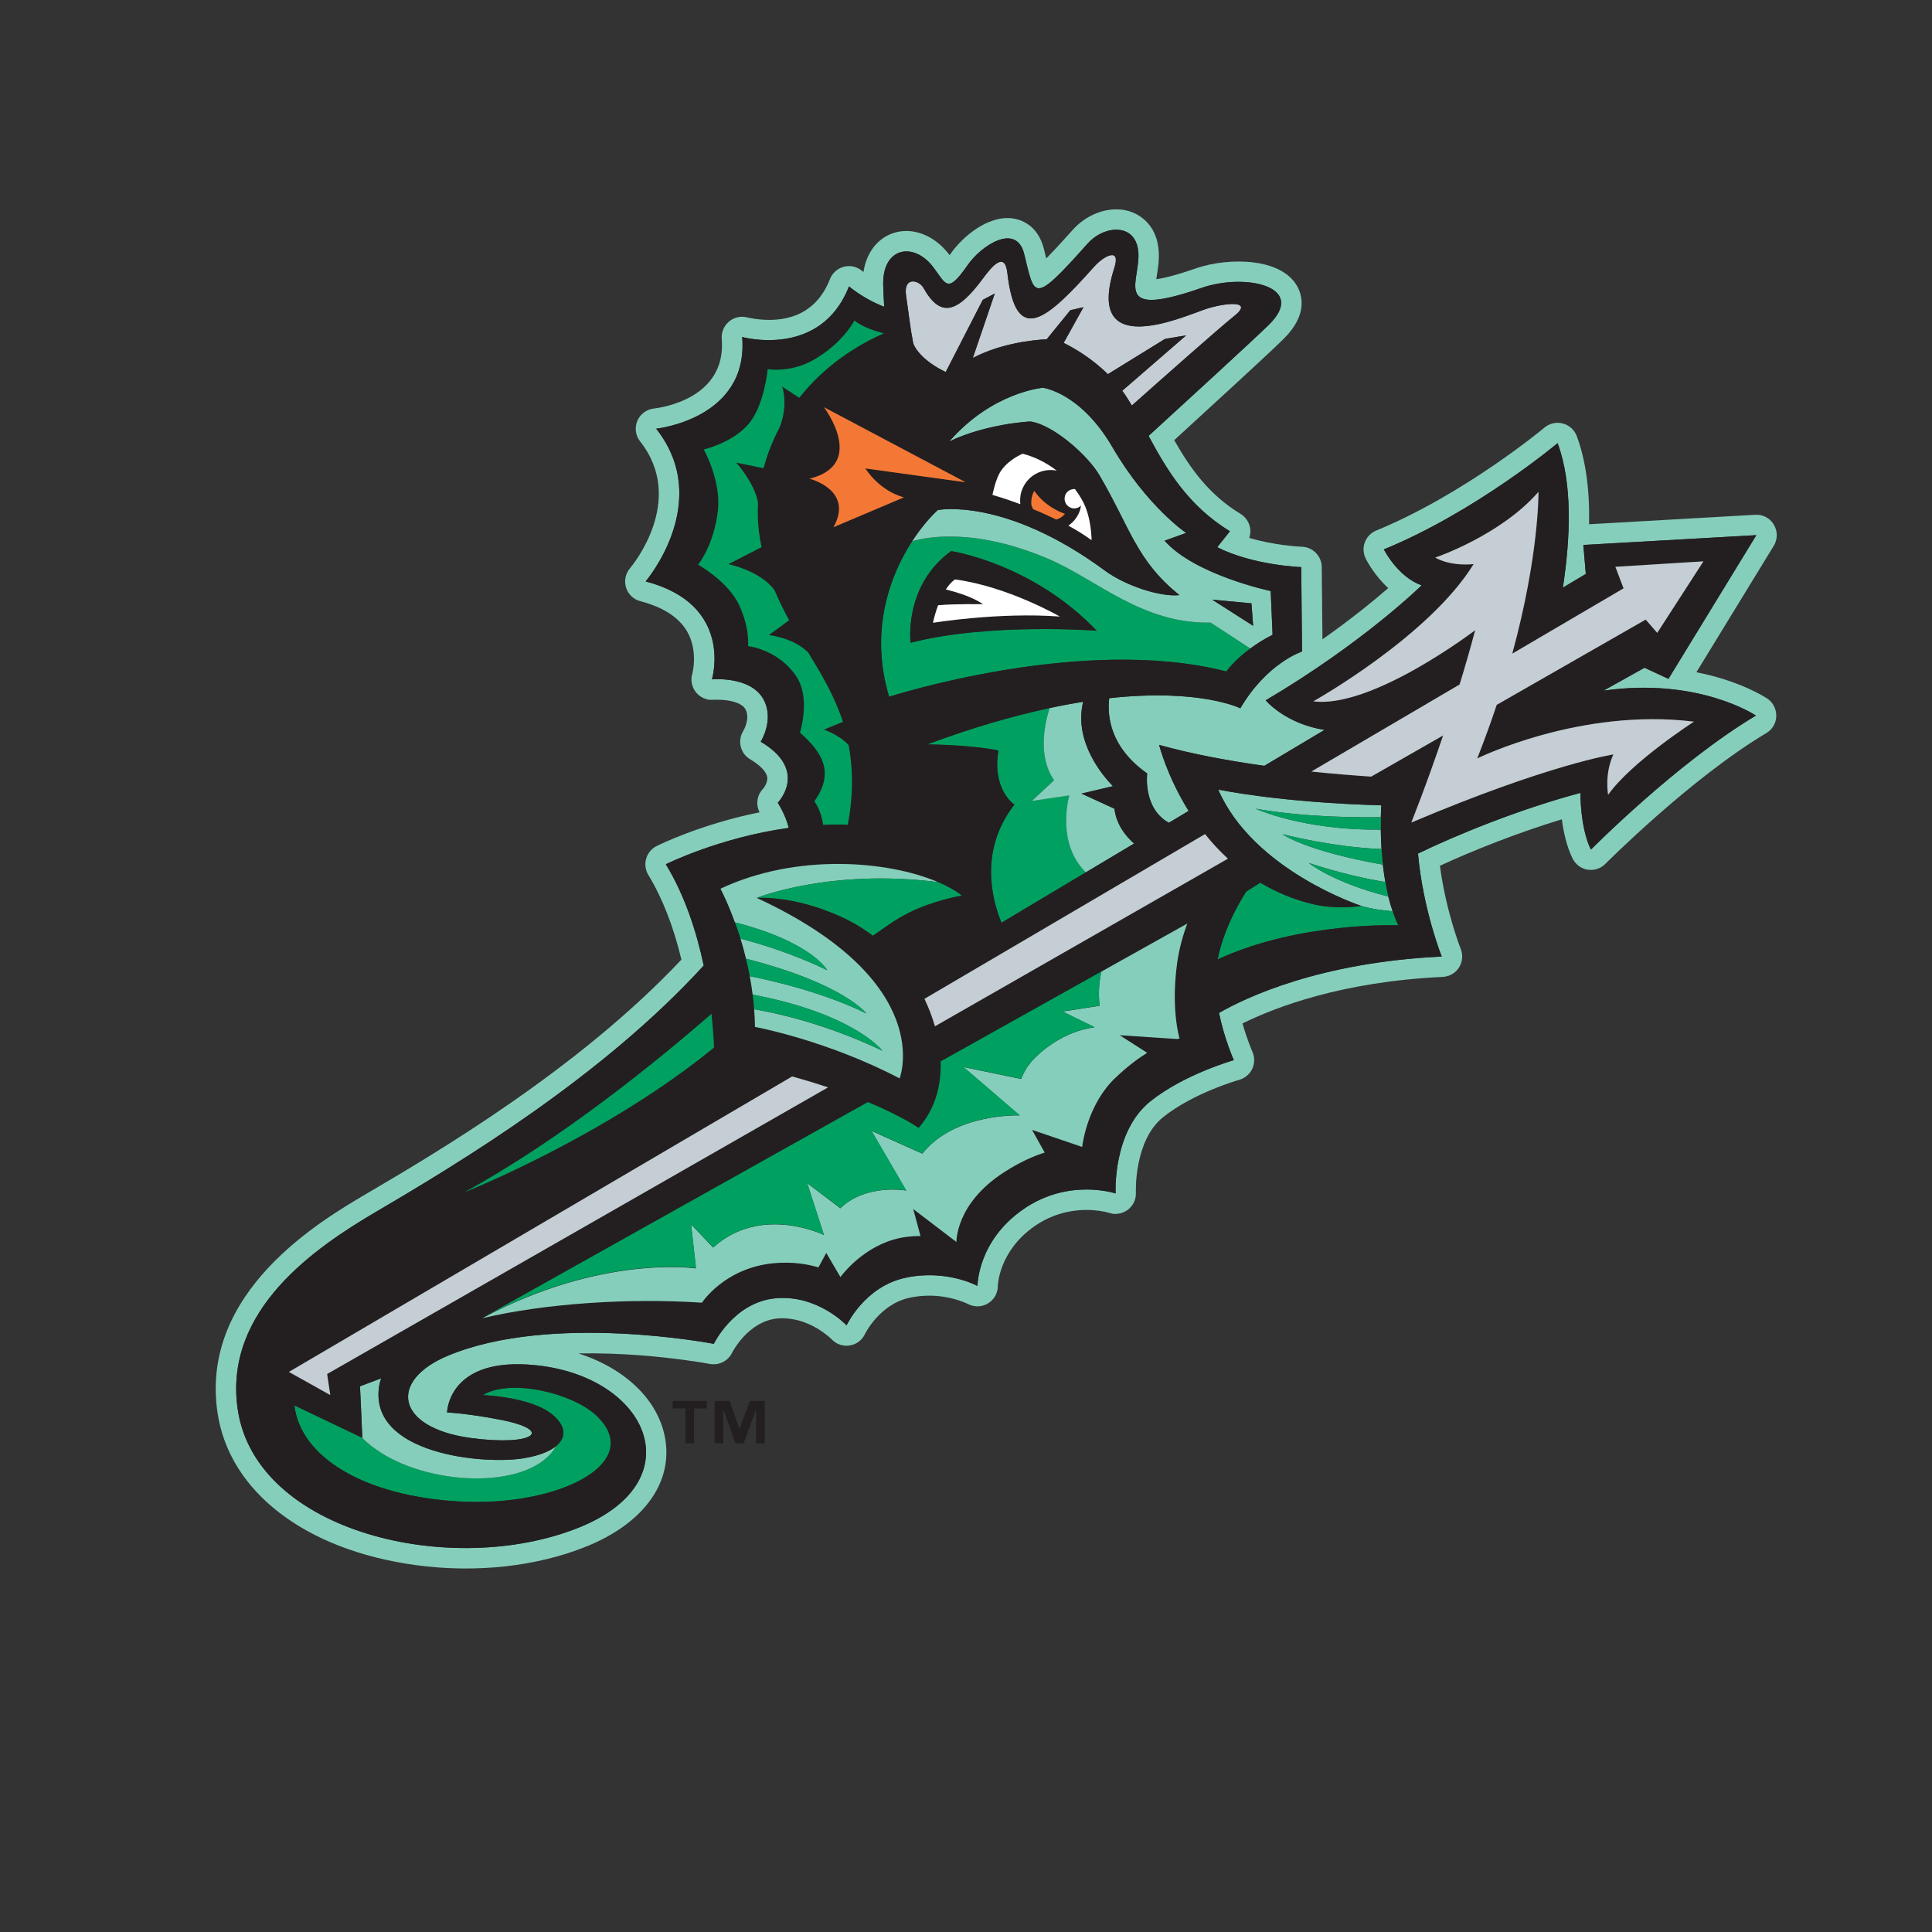 <?xml version="1.0" encoding="UTF-8"?>
<svg id="Layer_1" xmlns="http://www.w3.org/2000/svg" version="1.1" viewBox="0 0 400 400">
  <rect x="0" y="0" width="400" height="400" fill="#333333" stroke="none"/>
  <!-- Generator: Adobe Illustrator 30.0.0, SVG Export Plug-In . SVG Version: 2.1.1 Build 123)  -->
  <defs>
    <style>
      .st0 {
        fill: #c4ced4;
      }

      .st1 {
        fill: #86cebc;
      }

      .st2 {
        fill: #231f20;
      }

      .st3 {
        fill: #f47835;
      }

      .st4 {
        fill: #00a160;
      }

      .st5 {
        fill: #fff;
      }
    </style>
  </defs>
  <g>
    <path class="st1" d="M329.38,175.9c-2.25-4.56-2.17-11.75-2.17-11.75-12.61,3.38-25.48,8.62-33.63,12.57,1.05,11.7,4.92,21.32,4.92,21.32-25.31,1.18-40.59,8.5-46.12,11.67,1.11,5.4,3.07,9.78,3.07,9.78,0,0-10.27,2.9-17.28,8.52-7.89,6.32-7.19,19.08-7.19,19.08,0,0-9.76-3.29-19.2,3.32-9.45,6.61-9.4,15.82-9.4,15.82,0,0-6.43-3.52-14.9-1.69-8.47,1.8-12.2,9.85-12.2,9.85,0,0-6.03-6.4-14.69-5.6-8.66.79-12.8,9.43-12.8,9.43,0,0-33.51-6.49-54.94,2.41-12.56,5.2-10.93,14.96,4.59,17.08,12.92,1.75,17.64-1.54,6.11-3.78-6.74-1.31-10.99-1.5-10.99-1.5,0,0,.16-10.86,16.48-9.93,24.81,1.4,35.24,23.88,10.89,33.73-26.26,10.6-66.94,1.1-70.71-24.42-3.04-20.66,16.25-33.65,28.76-41,17.66-10.37,46.76-27.98,67.72-50.91-1.44-6.79-3.83-14.37-7.85-20.97,0,0,11.05-5.53,25.45-7.53-.41-1.62-1.14-3.35-2.27-5.21,0,0,6.51-6.69-3.54-12.64,0,0,2.92-4.55.55-8.82-2.7-4.83-10.64-4.08-10.64-4.08,0,0,4.69-15.47-13.73-20.28,0,0,14.13-16.51,2.18-31.62,0,0,19.2-2,17.81-18.98,0,0,16.25,4.53,22.11-10.48,0,0,3.19,2.69,7.29,4.21-.08-1.42-.15-2.85-.2-4.35-.28-8.03,6.34-9.16,10.35-3.86,2.72,3.59,2.92,5.66,7.15-.43,2.85-4.1,10.07-8.79,11.69-2.29,2.22,8.9,1.62,10.77,13.16-2.17,3.67-4.09,10.73-4.31,10.5,2.86-.18,5.87-4.78,12.54,13.07,6.34,8.98-3.13,22.1-.33,13.88,7.69-3.38,3.29-17.87,16.57-24.85,22.95,3.67,6.81,8.07,14.41,16.84,19.74l-2.63,3.31c7.48,3.79,17.39,4.12,17.39,4.12l.17,17.48s-7.21,2.29-12.78,11.75c0,0-8.32-4.17-27.15-2.09-.43,3.76.22,10.2,7.87,15.58,0,0-.95,7.2,4.48,10.21l4.1-2.45c-4.52-7.26-6.11-13.67-6.11-13.67,6.9,1.92,14.5,3.31,21.78,4.33l12.47-7.44c-8.16-1.27-12.19-6.12-12.19-6.12,20.3-11.98,32.29-23.81,32.29-23.81-4.97-1.75-7.82-7.44-7.82-7.44,19.09-7.82,35.97-22,35.97-22,3.14,8.4,2.65,19.73,1.09,29.92l4.75-2.84-.51-6,35.82-2.03-18.2,29.76-4.95-2.31-8.48,4.74c19.72-2.81,31.54,5.16,31.54,5.16-16.38,9.77-34.16,27.75-34.16,27.75h0ZM365.91,144.64c-.25-.17-5.54-3.67-14.69-5.46l16.02-26.18c.82-1.34.82-3.03.02-4.37-.65-1.12-1.8-1.85-3.05-2.03l-.81-.02-34.4,1.96c.15-7.2-.71-13.32-2.55-18.26-.48-1.28-1.56-2.26-2.88-2.6l-.51-.11c-1.18-.15-2.36.19-3.28.95-.16.14-16.61,13.83-34.86,21.33-1.09.45-1.94,1.33-2.35,2.43-.41,1.09-.33,2.31.18,3.37.25.48,1.81,3.48,4.67,6.11-2.99,2.6-7.62,6.37-13.62,10.61l-.15-14.99c-.03-2.11-1.61-3.86-3.65-4.14l-.42-.04s-1.62-.06-3.94-.37c-1.97-.27-4.48-.72-6.99-1.46.22-.68.3-1.4.16-2.11-.22-1.2-.94-2.23-1.97-2.87-6.57-3.98-10.4-9.42-13.73-15.26,8.01-7.33,19.51-17.87,22.49-20.81,4.24-4.11,4.26-7.59,3.52-9.81-1.08-3.29-4.41-5.48-9.39-6.15-3.91-.53-8.53-.07-12.33,1.27-4.24,1.47-6.65,2-8,2.18l.12-.81c.17-1.08.37-2.31.4-3.57.22-6.59-3.9-9.51-7.5-10-3.64-.49-7.61,1.12-10.35,4.19-1.25,1.4-3.59,4-5.46,5.89-.02-.07-.32-1.33-.47-1.94-1.27-5.11-4.94-6.13-6.47-6.35-5.2-.72-10.5,3.95-12.8,7.24l-.26.35-.06-.05c-2.06-2.74-4.78-4.44-7.66-4.85-2.59-.35-5.06.4-6.95,2.11-1.25,1.13-2.69,3.09-3.16,6.29l-.29-.22c-.63-.53-1.38-.85-2.16-.97-.52-.05-1.07-.03-1.61.11-1.31.33-2.39,1.28-2.89,2.56-3.18,8.1-10.15,8.96-15.44,8.24-1-.14-1.62-.3-1.62-.3l-.56-.11c-1.15-.16-2.35.18-3.26.94-1.05.87-1.63,2.2-1.52,3.59,1.02,12.38-12.5,14.24-14.03,14.43-1.53.16-2.86,1.15-3.45,2.55-.59,1.42-.38,3.06.58,4.26,9.6,12.15-1.61,25.69-2.09,26.25-.94,1.11-1.25,2.62-.83,4,.44,1.4,1.56,2.46,2.97,2.83,4.75,1.24,8.02,3.37,9.71,6.32,2.31,4.05,1.05,8.65,1.05,8.67-.41,1.34-.12,2.79.77,3.89.68.84,1.66,1.37,2.72,1.53h.92s1.22-.08,2.68.11c1.17.16,3.21.6,3.89,1.83,1.09,1.95-.41,4.47-.41,4.47-.61.97-.82,2.14-.55,3.25.25,1.12.96,2.08,1.95,2.66,2.1,1.25,3.36,2.57,3.53,3.68.19,1.19-.84,2.41-.84,2.41h0c-1.29,1.3-1.56,3.28-.73,4.89-12.16,2.44-20.91,6.78-21.32,6.98-1.06.53-1.85,1.48-2.17,2.62-.33,1.13-.16,2.35.44,3.35,2.93,4.82,5.23,10.72,6.86,17.55-21.42,22.76-50.91,40.07-65.25,48.5-9.44,5.56-34.49,20.25-30.8,45.27,2.4,16.36,18.14,28.46,41.03,31.59,12.45,1.68,25.04.32,35.43-3.89,11.34-4.6,17.46-12.61,16.35-21.49-1.04-8.31-8.02-15.22-18.08-18.45,9.04-.17,17.34.73,22.01,1.37,3.21.42,5.18.81,5.2.81l.22.03c1.82.24,3.58-.7,4.39-2.37.03-.06,3.27-6.48,9.37-7.07.91-.07,1.85-.06,2.74.08,5,.66,8.48,4.22,8.5,4.23.68.71,1.56,1.17,2.5,1.28.41.07.83.06,1.25-.01,1.38-.22,2.57-1.11,3.15-2.38.03-.07,3.02-6.17,9.25-7.5,2.19-.47,4.45-.55,6.7-.25,3.2.45,5.3,1.52,5.3,1.52.46.24.96.41,1.45.47.93.14,1.9-.06,2.74-.55,1.29-.78,2.07-2.16,2.06-3.65,0-.07.16-7.14,7.58-12.34,5.22-3.65,10.6-3.57,13.34-3.21,1.3.19,2.09.43,2.1.43l.77.2c1.1.13,2.23-.16,3.13-.84,1.12-.84,1.74-2.19,1.66-3.6,0-.09-.41-10.71,5.64-15.56,6.23-5.02,15.67-7.72,15.77-7.73,1.17-.35,2.15-1.16,2.68-2.27.52-1.11.53-2.39.05-3.52-.02-.02-1.1-2.5-2.06-5.89,6.77-3.34,20.52-8.66,41.44-9.63,1.38-.07,2.64-.79,3.38-1.94.73-1.16.86-2.6.36-3.86-.03-.07-3.04-7.64-4.31-17.21,6.64-3.07,15.83-6.76,25.24-9.62.34,2.56.98,5.6,2.23,8.13.61,1.21,1.76,2.08,3.11,2.3h.11c1.31.19,2.64-.26,3.56-1.21.19-.17,17.6-17.69,33.34-27.08,1.24-.73,2.02-2.07,2.05-3.51.02-1.44-.65-2.81-1.85-3.62"/>
    <path class="st4" d="M78.92,300.79c-1.64-1.05-2.89-1.98-3.9-3.11l-14.07-6.72c1.27,10.82,14.62,18.78,34.04,19.89,20.89,1.21,38.81-8.15,28.41-17.85-4.97-4.6-17.7-7.66-23.44-4.17,0,0,9.81.35,14.26,3.92,2.87,2.29,3.22,4.77.89,6.66-4.98,8.89-25.1,8.43-36.19,1.37"/>
    <path class="st1" d="M78.51,286.92c.08-.54.23-1.05.41-1.56l-4.39,1.65s.27,5.21.48,10.67c1.02,1.12,2.27,2.06,3.91,3.11,11.09,7.06,31.2,7.51,36.19-1.37-1.29,1.05-3.39,1.92-6.4,2.45-8.43,1.5-32.47-.78-30.21-14.94"/>
    <path class="st0" d="M187.6,61.23c.69,4.71.86,6.69,1.45,9.68.22,1.1,2.04,3.86,6.76,6.11l7.67-14.94,2.48-1.31-4.55,13.34c5.79-3.01,12.27-3.71,15.3-3.87l4.89-6.01,2.72-.63-4.1,7.39c2.1,1.04,5.76,3.13,9.15,6.48l11.83-7.3c2.02-.37,4.37-.72,4.37-.72l-13.23,11.46.46.61c.53.78,1.04,1.59,1.54,2.44,6.36-5.66,18.33-16.26,21.09-18.45,4.45-3.48-1.89-2.85-6.01-1.45-4.88,1.68-24.86,10.6-18.72-8.56,1.41-4.37-2.09-2.6-4.14-.32-9.84,11.02-16.24,16.74-18,1.31-.54-4.71-3.42-1.05-4.99,1.08-5.48,7.44-8.92,8.21-12.4,2-.87-1.56-4.18-2.44-3.57,1.67"/>
    <path class="st4" d="M188.53,133.07s-1.48-11.82,8.39-18.97c0,0,16.81,2.5,30.15,16.49,0,0-22.08-1.73-38.53,2.48h0ZM217.23,115.8c-15.49-6.65-25.54-4.58-28.4-3.73-4.69,7.23-8.83,18.66-4.75,32.19,0,0,39.92-12.93,69.81-5.24,0,0,1.55-2.24,4.97-4.76l-8.22-5.36c-14.15.3-23.46-8.84-33.41-13.11"/>
    <path class="st4" d="M206.72,155.38c-1.39,8.11,3.29,11.21,3.29,11.21-7.35,9.44-4.61,19.7-2.67,24.44l17.47-10.43c-5.97-5.84-3.71-14.91-3.43-15.93l-7.75,1.15,4.61-4.29c-3.34-4.76-2.09-11.26-.93-14.95-7.33,1.57-15.71,3.93-25.35,7.53,0,0,8.87.04,14.76,1.26"/>
    <path class="st1" d="M259.45,129.57l-8.48-5.42,8.13.77.35,4.65h0ZM215.93,80.28s-10.42.83-19.39,11.11c7.74-3.71,16.77-4.13,16.77-4.13,4.84.67,11.99,7.13,14.32,11.13,6.44,11.02,7.66,17.69,16.57,24.82-4.01.44-11.3-2.01-15.43-5.07-20.78-15.31-34.6-12.55-34.6-12.55-1.55,1.4-3.48,3.63-5.33,6.47,2.86-.85,12.91-2.92,28.4,3.73,9.95,4.28,19.26,13.41,33.41,13.11l8.21,5.36c1.28-.94,2.79-1.92,4.61-2.84l-.39-9.05s-15.69-3.32-21.97-10.42l4.46-1.61s-8.1-5.47-15.25-17.74c-6.63-11.4-14.4-12.32-14.4-12.32"/>
    <path class="st1" d="M218.24,161.54l-4.61,4.29,7.75-1.15c-.28,1.02-2.54,10.09,3.43,15.93l9.99-5.97c-1.73-1.52-3.68-3.94-4.07-7.21l-6.82-3.13,6.51-1.54c-2.01-2.05-8.19-9.18-6.16-17.48-2.2.35-4.51.78-6.95,1.31-1.16,3.69-2.4,10.19.93,14.95"/>
    <path class="st1" d="M265.48,172.7c10.17,2.48,17.48,2.98,20.55,3.08-.09-1.46-.13-2.81-.15-4.02-16.08.21-25.92-4.33-25.92-4.33,10.59,1.91,22.83,1.81,25.93,1.76.03-1.53.1-2.45.1-2.45-21.31-.59-33.77-3.27-33.77-3.27,7.26,16.77,29.62,24.09,29.62,24.09,2.23.66,4.69.96,6.49,1.1-.34-.99-.64-2-.9-3.05-11.38-2.84-16.48-6.94-16.48-6.94,6.64,2.17,12.07,3.32,15.87,3.94-.21-1.21-.38-2.42-.51-3.6-16.02-2.81-20.83-6.31-20.83-6.31"/>
    <path class="st4" d="M271.69,187.16c-4.07-.98-7.61-2.55-10.76-4.41l-2.88,1.82s-4.48,6.55-5.95,14.07c16.91-7.85,37.41-7.07,37.41-7.07-.45-.92-.82-1.9-1.17-2.91-1.8-.14-4.26-.44-6.49-1.1,0,0-4.93.87-10.15-.39"/>
    <path class="st2" d="M193.17,128.95c.31-1.44.68-2.6,1.07-3.63,3.73-.34,9.31-.21,9.31-.21-2.2-1.53-5.57-2.53-7.72-3.06,1.04-1.58,1.91-2.07,1.91-2.07,10.99,1.47,21.71,7.69,21.71,7.69-12.61-.95-26.27,1.29-26.27,1.29h0ZM188.53,133.07c16.45-4.21,38.53-2.48,38.53-2.48-13.34-13.99-30.15-16.49-30.15-16.49-9.87,7.15-8.39,18.97-8.39,18.97"/>
    <path class="st2" d="M350.74,149.41s-12.95,8.34-17.78,15.15c0,0-.8-4.26,1.09-8.36,0,0-13.16,1.95-41.84,14.1,0,0,3.02-7.51,6.59-18.03l-14.89,8.52c-3.54-.23-7.77-.56-12.39-1.05l30.69-18.02c1.12-3.64,2.22-7.43,3.23-11.25,0,0-21.36,16.31-33.51,14.73,0,0,23.98-13.42,33.19-28.42,0,0-4.51.61-7.95-1.34,0,0,13.53-4.57,21.37-13.61,0,0,.2,12.89-5.42,33.5l23.04-13.52-1.69-4.46,18.23-1.13-9.57,14.81-2.39-2.75-30.84,17.65c-1.19,3.55-2.52,7.26-4.05,11.12,0,0,21.32-10.56,44.91-7.63h0ZM254.23,177.77l-60.66,34.7c-.56-1.95-1.29-3.86-2.17-5.69l58.09-34.11c1.39,1.75,2.97,3.46,4.74,5.09h0ZM287.43,185.61c.26,1.05.56,2.06.9,3.05.35,1.02.72,2,1.17,2.91,0,0-20.49-.78-37.41,7.07,1.47-7.52,5.95-14.07,5.95-14.07l2.88-1.82c3.15,1.87,6.69,3.43,10.76,4.41,5.22,1.26,10.15.39,10.15.39,0,0-22.36-7.32-29.62-24.09,0,0,12.46,2.68,33.77,3.27,0,0-.07.92-.1,2.45-.02.73-.02,1.6-.01,2.57.02,1.21.06,2.56.15,4.02.06,1.04.16,2.13.28,3.23.13,1.18.3,2.39.51,3.6.17,1,.37,2.01.61,3h0ZM164,222.87c2.7.76,5.19,1.51,7.44,2.26l-103.71,59.34.65,4.36-8.57-4.79,104.19-61.17h0ZM147.82,216.88c-22.51,18.41-51.7,29.98-51.7,29.98,20.29-11.1,40.38-27.53,51.18-36.94.31,2.92.46,5.35.52,6.96h0ZM194.2,182.62c1.95.84,3.63,1.77,4.88,2.76-11.02,2.24-14.59,5.86-18.37,8.31-2.1-1.56-4.35-2.92-6.81-4.02-9.84-4.42-17.22-3.79-17.22-3.79,37.49,17.38,29.59,37.37,29.59,37.37-15.11-7.93-29.94-10.66-29.94-10.66-.02-1.24-.08-2.45-.18-3.65-.08-1.03-.18-2.04-.31-3.03-.17-1.31-.37-2.59-.6-3.82-.23-1.26-.5-2.47-.78-3.62-.36-1.46-.74-2.86-1.14-4.15-.38-1.22-.77-2.34-1.14-3.39-1.57-4.33-3-6.97-3-6.97,15.78-7.42,34.71-5.79,45.02-1.37h0ZM224.26,145.29c-2.03,8.3,4.15,15.43,6.16,17.48l-6.51,1.54,6.82,3.13c.39,3.27,2.34,5.69,4.07,7.21l-27.46,16.4c-1.94-4.74-4.69-15,2.67-24.44,0,0-4.68-3.1-3.29-11.21-5.88-1.22-14.76-1.26-14.76-1.26,9.64-3.6,18.02-5.95,25.35-7.53,2.44-.53,4.75-.95,6.95-1.31h0ZM187.14,102.96l-14.57,6.18c4.3-7.75-4.97-10.04-4.97-10.04,12.01-2.94,2.99-14.81,2.99-14.81l29.33,15.54-20.78-2.87c3.38,5.02,8,5.99,8,5.99h0ZM245.58,110.34l-4.46,1.61c6.28,7.1,21.97,10.42,21.97,10.42l.39,9.05c-1.82.92-3.34,1.9-4.61,2.84-3.42,2.52-4.97,4.76-4.97,4.76-29.89-7.69-69.81,5.24-69.81,5.24-4.08-13.53.06-24.96,4.75-32.19,1.85-2.84,3.78-5.06,5.33-6.47,0,0,13.82-2.76,34.6,12.55,4.13,3.06,11.42,5.5,15.43,5.07-8.91-7.14-10.12-13.81-16.57-24.82-2.33-4-9.49-10.46-14.32-11.13,0,0-9.03.42-16.77,4.13,8.97-10.29,19.39-11.11,19.39-11.11,0,0,7.78.91,14.41,12.32,7.14,12.27,15.25,17.74,15.25,17.74h0ZM191.17,59.57c3.48,6.21,6.93,5.44,12.4-2,1.58-2.12,4.46-5.78,4.99-1.08,1.76,15.43,8.16,9.71,18-1.31,2.05-2.28,5.56-4.05,4.14.32-6.14,19.16,13.84,10.24,18.72,8.56,4.12-1.4,10.46-2.03,6.01,1.45-2.76,2.18-14.73,12.79-21.1,18.45-.5-.85-1.01-1.66-1.53-2.44l-.46-.61,13.23-11.46s-2.35.35-4.37.72l-11.83,7.3c-3.39-3.35-7.05-5.44-9.15-6.48l4.1-7.39-2.72.63-4.89,6.01c-3.03.16-9.51.86-15.3,3.87l4.55-13.34-2.49,1.31-7.67,14.94c-4.72-2.25-6.54-5.01-6.76-6.11-.59-2.99-.76-4.97-1.45-9.68-.61-4.11,2.69-3.23,3.57-1.67h0ZM108.71,301.87c3.01-.53,5.11-1.4,6.4-2.45,2.33-1.89,1.98-4.37-.89-6.66-4.45-3.57-14.26-3.92-14.26-3.92,5.74-3.5,18.48-.44,23.44,4.17,10.4,9.7-7.52,19.06-28.41,17.85-19.42-1.11-32.78-9.07-34.04-19.89l14.06,6.72c-.21-5.46-.48-10.67-.48-10.67l4.39-1.65c-.18.51-.33,1.02-.41,1.56-2.27,14.16,21.78,16.44,30.21,14.94h0ZM332,142.99l8.48-4.74,4.95,2.31,18.2-29.76-35.82,2.03.51,6-4.75,2.84c1.56-10.19,2.04-21.52-1.09-29.92,0,0-16.89,14.18-35.97,22,0,0,2.85,5.69,7.82,7.44,0,0-11.99,11.83-32.29,23.81,0,0,4.03,4.84,12.19,6.12l-12.47,7.44c-7.28-1.02-14.88-2.41-21.78-4.33,0,0,1.59,6.41,6.11,13.67l-4.1,2.45c-5.43-3.02-4.48-10.21-4.48-10.21-7.66-5.38-8.31-11.82-7.87-15.58,18.83-2.08,27.15,2.09,27.15,2.09,5.57-9.46,12.78-11.75,12.78-11.75l-.17-17.48s-9.91-.34-17.39-4.12l2.63-3.31c-8.77-5.33-13.17-12.92-16.84-19.74,6.98-6.38,21.48-19.66,24.85-22.95,8.23-8.03-4.89-10.83-13.88-7.69-17.85,6.21-13.25-.47-13.07-6.34.23-7.16-6.83-6.94-10.5-2.86-11.54,12.94-10.94,11.07-13.16,2.17-1.62-6.5-8.84-1.81-11.69,2.29-4.23,6.08-4.43,4.02-7.15.43-4-5.3-10.62-4.18-10.34,3.86.05,1.5.12,2.93.2,4.35-4.1-1.52-7.29-4.21-7.29-4.21-5.86,15.01-22.11,10.48-22.11,10.48,1.39,16.98-17.81,18.98-17.81,18.98,11.94,15.11-2.18,31.62-2.18,31.62,18.42,4.8,13.73,20.28,13.73,20.28,0,0,7.94-.75,10.64,4.08,2.38,4.28-.55,8.82-.55,8.82,10.05,5.95,3.54,12.64,3.54,12.64,1.13,1.85,1.87,3.59,2.27,5.21-14.4,2-25.45,7.53-25.45,7.53,4.02,6.6,6.4,14.18,7.85,20.97-20.96,22.93-50.06,40.54-67.72,50.91-12.51,7.35-31.81,20.34-28.76,41,3.77,25.52,44.46,35.02,70.71,24.42,24.35-9.85,13.92-32.33-10.89-33.73-16.32-.92-16.48,9.93-16.48,9.93,0,0,4.25.18,10.99,1.5,11.53,2.24,6.81,5.53-6.11,3.78-15.52-2.12-17.15-11.88-4.59-17.08,21.44-8.9,54.94-2.41,54.94-2.41,0,0,4.14-8.63,12.8-9.43,8.66-.8,14.69,5.6,14.69,5.6,0,0,3.73-8.05,12.2-9.85,8.47-1.83,14.9,1.69,14.9,1.69,0,0-.06-9.21,9.4-15.82,9.45-6.61,19.2-3.32,19.2-3.32,0,0-.69-12.76,7.19-19.08,7.01-5.62,17.28-8.52,17.28-8.52,0,0-1.96-4.38-3.07-9.78,5.52-3.17,20.82-10.49,46.12-11.67,0,0-3.87-9.62-4.92-21.32,8.15-3.95,21.02-9.19,33.63-12.57,0,0-.08,7.18,2.17,11.75,0,0,17.77-17.98,34.16-27.75,0,0-11.82-7.97-31.54-5.16"/>
    <path class="st0" d="M68.38,288.83l-.65-4.36,103.71-59.34c-2.25-.75-4.74-1.51-7.44-2.26l-104.19,61.17,8.57,4.79"/>
    <path class="st0" d="M193.57,212.48l60.66-34.7c-1.78-1.63-3.35-3.34-4.74-5.09l-58.09,34.11c.88,1.83,1.61,3.74,2.17,5.69"/>
    <path class="st4" d="M259.96,167.43s9.83,4.53,25.92,4.33c0-.97,0-1.84.01-2.57-3.1.06-15.34.15-25.93-1.76"/>
    <path class="st4" d="M265.48,172.7s4.81,3.5,20.83,6.31c-.12-1.1-.22-2.19-.28-3.23-3.07-.1-10.38-.6-20.55-3.08"/>
    <path class="st4" d="M270.95,178.67s5.11,4.1,16.48,6.94c-.24-.99-.44-2-.61-3-3.8-.62-9.23-1.77-15.87-3.94"/>
    <polyline class="st2" points="250.97 124.15 259.45 129.57 259.1 124.91 250.97 124.15"/>
    <path class="st0" d="M305.83,157.05c1.53-3.86,2.86-7.56,4.05-11.12l30.84-17.65,2.39,2.75,9.57-14.81-18.23,1.13,1.69,4.46-23.04,13.52c5.62-20.61,5.42-33.5,5.42-33.5-7.84,9.04-21.37,13.61-21.37,13.61,3.44,1.95,7.95,1.34,7.95,1.34-9.21,15-33.19,28.42-33.19,28.42,12.15,1.58,33.51-14.73,33.51-14.73-1.01,3.82-2.11,7.61-3.23,11.25l-30.69,18.02c4.63.49,8.85.81,12.39,1.05l14.89-8.52c-3.57,10.52-6.59,18.03-6.59,18.03,28.68-12.15,41.84-14.1,41.84-14.1-1.89,4.1-1.09,8.36-1.09,8.36,4.83-6.82,17.78-15.15,17.78-15.15-23.58-2.93-44.91,7.63-44.91,7.63"/>
    <path class="st3" d="M170.59,84.3s9.02,11.86-2.99,14.81c0,0,9.27,2.29,4.97,10.04l14.57-6.18s-4.62-.97-8-5.99l20.78,2.87-29.33-15.54"/>
    <path class="st4" d="M174.56,170.71c.33,0,.64.03.96.05.31-1.68.57-3.38.71-5.11.36-4.27.1-7.98-.53-11.37-1.86-2.12-5.12-3.22-5.12-3.22l3.93-1.62c-1.72-5.3-4.4-9.79-7.16-14.32-3.05-3.11-8.18-3.63-8.18-3.63l4.21-3.08c-1.09-1.97-2.1-4.02-3.01-6.19-2.9-4.05-9.57-5.42-9.57-5.42l6.87-3.52c-.21-1.06-.41-2.14-.55-3.29-.24-1.96-.28-3.95-.18-5.92-.73-4.17-4.53-8.29-4.53-8.29l5.68,1.16c.75-2.86,1.84-5.66,3.27-8.35.4-.93,1.75-4.55.59-8.55l3.52,2.32c4.35-5.49,10.26-10.16,17.52-13.35-2.03-.5-4.4-1.31-6.09-2.64,0,0-2.35,4.61-8.35,8.08-4.9,2.83-9.61,1.98-9.61,1.98,0,0-.69,7.79-4.17,11.6-3.48,3.8-9.07,5.02-9.07,5.02,0,0,3.61,6.39,2.94,12.58-.76,7.13-4.1,11.28-4.1,11.28,0,0,6.22,3.48,8.5,8.38,2.27,4.92,1.83,8.48,1.83,8.48,0,0,6.28.66,10.02,6.3,3.01,4.54.73,11.61.73,11.61,4.39,3.9,7.37,8.04,2.99,14.22,0,0,1.41,1.86,1.81,4.86,1.36-.06,2.73-.08,4.12-.05"/>
    <path class="st5" d="M224.31,104.04c-.52-1.02-1.12-1.93-1.76-2.79-1-.05-1.92.6-2.1,1.61-.22,1.1.5,2.16,1.6,2.37.67.13,1.31-.12,1.77-.56l-.21.95c-.45,1.36-1.32,2.45-2.42,3.21,1.69.92,3.33,1.93,4.81,3.02,0,0,.01-4.45-1.69-7.82"/>
    <path class="st5" d="M211.51,101.67c1.01-3.1,4.17-4.86,7.28-4.23-2.36-1.82-4.89-2.95-7.05-3.5,0,0-2.82,1.09-4.5,3.54-1.15,1.68-1.76,4.99-1.76,4.99,0,0,2.4.66,5.77,1.92-.1-.89-.04-1.81.25-2.72"/>
    <path class="st3" d="M218.71,107.57c1.16-.34,1.78-1.2,1.78-1.2,0,0-3.79-1.08-6.36-4.73,0,0-.65.97-.62,2.57,0,.42.16.83.42,1.23,1.53.61,3.15,1.34,4.79,2.14"/>
    <path class="st5" d="M197.73,119.97s-.86.49-1.91,2.07c2.15.53,5.52,1.53,7.72,3.06,0,0-5.58-.12-9.31.21-.39,1.03-.75,2.19-1.07,3.63,0,0,13.66-2.24,26.27-1.29,0,0-10.72-6.21-21.71-7.69"/>
    <path class="st1" d="M237.47,217.95l-5.65-3.62,11.9.79.5-.1s-1.83-5.84-.52-15.53c.44-3.24,1.33-6.16,2.1-8.27l-17.77,9.94c-.47,1.97-.68,4.32-.38,7.08l-7.68,1.19,6.64,3.26c-2.55.34-7.44,1.59-12.19,6.18-1.53,1.48-2.44,3.03-3.01,4.52l-11.95-2.47,11.66,10.02s-13.48-.55-20.16,7.92l-10.54-4.73,7.21,12.37s-8.28-1.52-13.64,3.66l-6.88-5.21,3.47,10.74s-13.03-6.38-22.93,2.61l-4.57-4.82,1,8.98-.1.15s-19.48-2.91-44.12,10.31c13.16-3.11,30.58-4.2,45.47-3.21,0,0,4.66-7.23,14.92-8.18,3.82-.34,6.9.18,9.2.87l1.62-3,2.93,5s4.06-5.7,10.91-7.73c2-.59,3.92-.77,5.67-.77l-1.51-5.58,8.95,6.82s-.24-7.93,9.86-14.44c3.27-2.11,6.06-3.33,8.41-4.08l-2.61-4.69,10.37,3.53c.16-1.27,1.35-9.07,6.88-14.31,2.47-2.35,4.65-3.97,6.53-5.15"/>
    <path class="st4" d="M143.99,262.58l.1-.15-1-8.98,4.57,4.82c9.9-8.99,22.93-2.61,22.93-2.61l-3.46-10.74,6.88,5.21c5.36-5.18,13.64-3.66,13.64-3.66l-7.21-12.37,10.54,4.73c6.68-8.47,20.16-7.92,20.16-7.92l-11.66-10.02,11.95,2.47c.56-1.49,1.48-3.03,3.01-4.52,4.76-4.59,9.64-5.83,12.19-6.18l-6.64-3.26,7.68-1.19c-.29-2.76-.09-5.11.38-7.08l-33.29,18.62c.15,5.02-1.16,9.89-4.57,13.77,0,0-3.24-2.31-10.5-5.35l-79.81,44.69c24.64-13.21,44.12-10.31,44.12-10.31"/>
    <path class="st4" d="M147.82,216.88c-.06-1.61-.21-4.05-.52-6.96-10.8,9.4-30.88,25.84-51.18,36.94,0,0,29.19-11.56,51.71-29.98"/>
    <path class="st1" d="M171.31,200.9c-7.3-3.56-14.44-5.64-17.99-6.56.4,1.29.78,2.69,1.14,4.15,20.38,5.21,24.92,11.35,24.92,11.35-9.12-4.51-20.3-6.98-24.15-7.73.23,1.23.44,2.5.6,3.82,21.02,3.97,26.88,11.62,26.88,11.62-12.18-5.79-22.55-7.92-26.57-8.59.09,1.2.16,2.41.17,3.65,0,0,14.83,2.73,29.94,10.66,0,0,7.9-19.99-29.59-37.37,0,0,15.11-6.11,37.53-3.27-10.31-4.42-29.24-6.05-45.02,1.37,0,0,1.42,2.63,2.99,6.97,16.01,4.09,19.13,9.95,19.13,9.95"/>
    <path class="st4" d="M182.72,217.54s-5.87-7.65-26.88-11.62c.13.99.23,2,.31,3.03,4.02.66,14.4,2.8,26.57,8.59"/>
    <path class="st4" d="M179.38,209.84s-4.54-6.15-24.92-11.35c.28,1.15.55,2.36.78,3.62,3.85.76,15.03,3.22,24.15,7.73"/>
    <path class="st4" d="M171.31,200.9s-3.13-5.86-19.13-9.95c.38,1.04.77,2.16,1.15,3.39,3.55.92,10.69,3,17.99,6.56"/>
    <path class="st4" d="M156.67,185.89s7.38-.63,17.22,3.79c2.47,1.1,4.72,2.45,6.82,4.02,3.78-2.45,7.35-6.07,18.37-8.31-1.25-1-2.93-1.92-4.89-2.76-22.41-2.84-37.52,3.27-37.52,3.27"/>
  </g>
  <g>
    <polygon class="st2" points="153.13 295.78 153.08 295.78 151.06 290.05 147.96 290.05 147.96 298.82 149.74 298.82 149.74 291.84 149.78 291.84 152.24 298.82 153.97 298.82 156.51 291.84 156.55 291.84 156.55 298.82 158.34 298.82 158.34 290.05 155.26 290.05 153.13 295.78"/>
    <polygon class="st2" points="139.27 291.61 141.91 291.61 141.91 298.82 143.7 298.82 143.7 291.61 146.34 291.61 146.34 290.05 139.27 290.05 139.27 291.61"/>
  </g>
</svg>